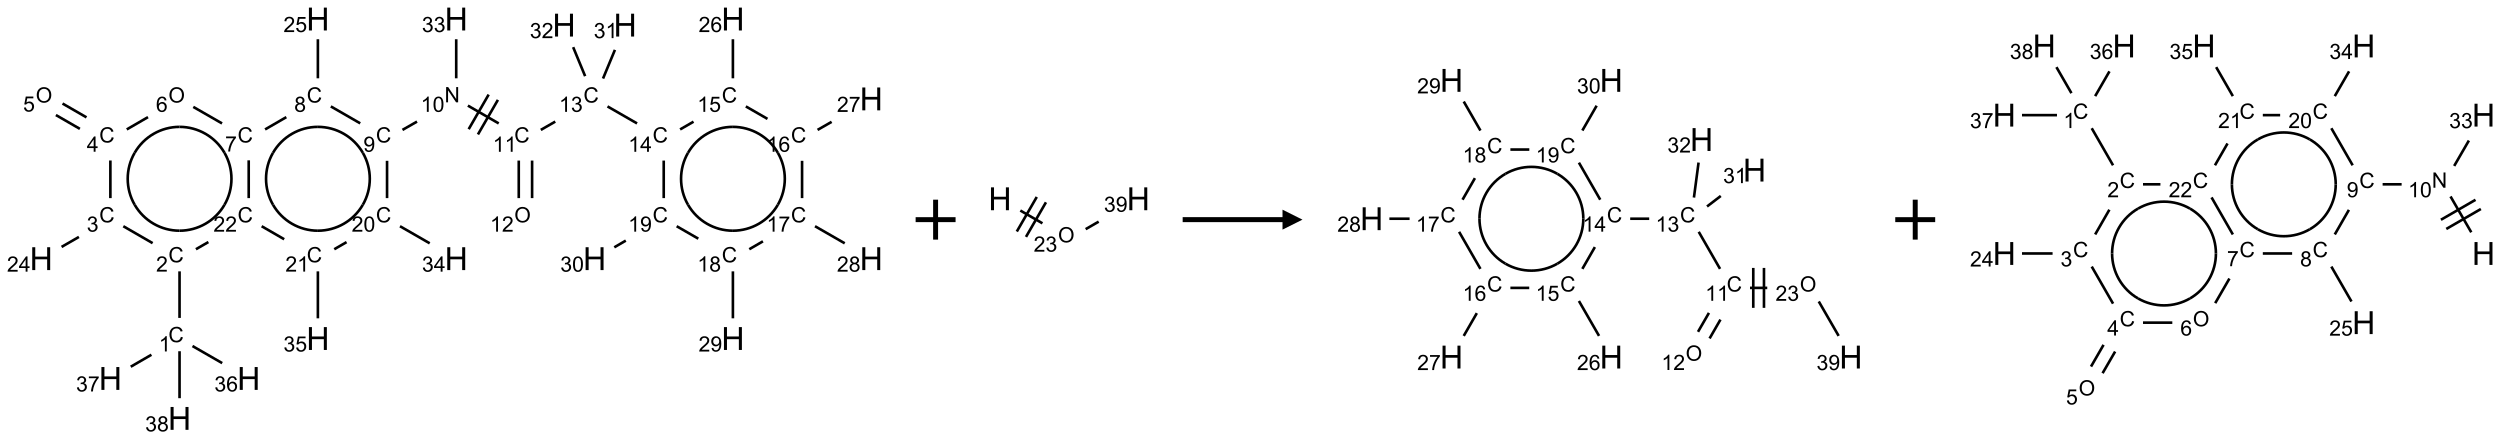 <?xml version="1.0" encoding="UTF-8"?>
<svg xmlns="http://www.w3.org/2000/svg" xmlns:xlink="http://www.w3.org/1999/xlink" width="1252" height="220" viewBox="0 0 1252 220">
<defs>
<g>
<g id="glyph-0-0">
<path d="M 1.332 0 L 1.332 -6.668 L 6.668 -6.668 L 6.668 0 Z M 1.5 -0.168 L 6.5 -0.168 L 6.5 -6.5 L 1.5 -6.5 Z M 1.5 -0.168 "/>
</g>
<g id="glyph-0-1">
<path d="M 6.27 -2.676 L 7.281 -2.422 C 7.07 -1.594 6.688 -0.961 6.137 -0.523 C 5.586 -0.086 4.914 0.129 4.121 0.129 C 3.297 0.129 2.629 -0.039 2.113 -0.371 C 1.598 -0.707 1.203 -1.191 0.934 -1.828 C 0.664 -2.465 0.531 -3.145 0.531 -3.875 C 0.531 -4.672 0.684 -5.363 0.988 -5.957 C 1.293 -6.547 1.723 -6.996 2.285 -7.305 C 2.844 -7.613 3.461 -7.766 4.137 -7.766 C 4.898 -7.766 5.543 -7.57 6.062 -7.184 C 6.582 -6.793 6.945 -6.246 7.152 -5.543 L 6.156 -5.309 C 5.98 -5.863 5.723 -6.266 5.387 -6.52 C 5.051 -6.773 4.625 -6.902 4.113 -6.902 C 3.527 -6.902 3.039 -6.762 2.645 -6.48 C 2.25 -6.199 1.973 -5.82 1.812 -5.348 C 1.652 -4.871 1.574 -4.383 1.574 -3.879 C 1.574 -3.23 1.668 -2.664 1.855 -2.18 C 2.047 -1.695 2.34 -1.332 2.738 -1.094 C 3.137 -0.855 3.57 -0.734 4.035 -0.734 C 4.602 -0.734 5.082 -0.898 5.473 -1.223 C 5.867 -1.551 6.133 -2.035 6.27 -2.676 Z M 6.27 -2.676 "/>
</g>
<g id="glyph-0-2">
<path d="M 3.973 0 L 3.035 0 L 3.035 -5.973 C 2.809 -5.758 2.516 -5.543 2.148 -5.328 C 1.781 -5.113 1.453 -4.953 1.16 -4.844 L 1.16 -5.75 C 1.684 -5.996 2.145 -6.297 2.535 -6.645 C 2.93 -6.996 3.207 -7.336 3.371 -7.668 L 3.973 -7.668 Z M 3.973 0 "/>
</g>
<g id="glyph-0-3">
<path d="M 5.371 -0.902 L 5.371 0 L 0.324 0 C 0.316 -0.227 0.352 -0.441 0.434 -0.652 C 0.562 -0.996 0.766 -1.332 1.051 -1.668 C 1.332 -2 1.742 -2.387 2.277 -2.824 C 3.105 -3.504 3.668 -4.043 3.957 -4.441 C 4.25 -4.84 4.395 -5.215 4.395 -5.566 C 4.395 -5.938 4.262 -6.254 3.996 -6.508 C 3.73 -6.762 3.387 -6.891 2.957 -6.891 C 2.508 -6.891 2.145 -6.754 1.875 -6.484 C 1.605 -6.215 1.469 -5.84 1.465 -5.359 L 0.5 -5.457 C 0.566 -6.176 0.812 -6.727 1.246 -7.102 C 1.676 -7.477 2.254 -7.668 2.98 -7.668 C 3.711 -7.668 4.293 -7.465 4.719 -7.059 C 5.145 -6.652 5.359 -6.148 5.359 -5.547 C 5.359 -5.242 5.297 -4.941 5.172 -4.645 C 5.047 -4.352 4.84 -4.039 4.551 -3.715 C 4.262 -3.387 3.777 -2.938 3.105 -2.371 C 2.543 -1.898 2.18 -1.578 2.02 -1.41 C 1.859 -1.242 1.73 -1.07 1.625 -0.902 Z M 5.371 -0.902 "/>
</g>
<g id="glyph-0-4">
<path d="M 0.449 -2.016 L 1.387 -2.141 C 1.492 -1.609 1.676 -1.227 1.934 -0.992 C 2.191 -0.758 2.508 -0.641 2.879 -0.641 C 3.32 -0.641 3.695 -0.793 3.996 -1.098 C 4.301 -1.402 4.453 -1.781 4.453 -2.234 C 4.453 -2.664 4.312 -3.02 4.031 -3.301 C 3.75 -3.578 3.391 -3.719 2.957 -3.719 C 2.781 -3.719 2.562 -3.684 2.297 -3.613 L 2.402 -4.438 C 2.465 -4.43 2.516 -4.426 2.551 -4.426 C 2.949 -4.426 3.312 -4.531 3.629 -4.738 C 3.949 -4.949 4.109 -5.27 4.109 -5.703 C 4.109 -6.047 3.992 -6.332 3.762 -6.559 C 3.527 -6.785 3.227 -6.895 2.859 -6.895 C 2.496 -6.895 2.191 -6.781 1.949 -6.551 C 1.707 -6.324 1.547 -5.98 1.48 -5.52 L 0.543 -5.688 C 0.656 -6.316 0.918 -6.805 1.324 -7.148 C 1.73 -7.492 2.234 -7.668 2.84 -7.668 C 3.254 -7.668 3.641 -7.578 3.988 -7.398 C 4.34 -7.219 4.609 -6.977 4.793 -6.668 C 4.98 -6.359 5.074 -6.031 5.074 -5.684 C 5.074 -5.352 4.984 -5.051 4.809 -4.781 C 4.629 -4.512 4.367 -4.297 4.02 -4.137 C 4.473 -4.031 4.824 -3.816 5.074 -3.488 C 5.324 -3.16 5.449 -2.75 5.449 -2.254 C 5.449 -1.59 5.203 -1.023 4.719 -0.559 C 4.234 -0.098 3.617 0.137 2.875 0.137 C 2.203 0.137 1.648 -0.062 1.207 -0.465 C 0.762 -0.863 0.512 -1.379 0.449 -2.016 Z M 0.449 -2.016 "/>
</g>
<g id="glyph-0-5">
<path d="M 3.449 0 L 3.449 -1.828 L 0.137 -1.828 L 0.137 -2.688 L 3.621 -7.637 L 4.387 -7.637 L 4.387 -2.688 L 5.418 -2.688 L 5.418 -1.828 L 4.387 -1.828 L 4.387 0 Z M 3.449 -2.688 L 3.449 -6.129 L 1.059 -2.688 Z M 3.449 -2.688 "/>
</g>
<g id="glyph-0-6">
<path d="M 0.516 -3.719 C 0.516 -4.984 0.855 -5.977 1.535 -6.695 C 2.215 -7.414 3.094 -7.77 4.172 -7.77 C 4.875 -7.77 5.512 -7.602 6.078 -7.266 C 6.645 -6.93 7.074 -6.461 7.371 -5.855 C 7.668 -5.254 7.816 -4.57 7.816 -3.809 C 7.816 -3.035 7.66 -2.34 7.348 -1.73 C 7.035 -1.117 6.594 -0.656 6.02 -0.34 C 5.449 -0.027 4.828 0.129 4.168 0.129 C 3.449 0.129 2.805 -0.043 2.238 -0.391 C 1.672 -0.738 1.246 -1.211 0.953 -1.812 C 0.66 -2.414 0.516 -3.047 0.516 -3.719 Z M 1.559 -3.703 C 1.559 -2.781 1.805 -2.059 2.301 -1.527 C 2.793 -1 3.414 -0.734 4.16 -0.734 C 4.922 -0.734 5.547 -1 6.039 -1.535 C 6.531 -2.07 6.777 -2.828 6.777 -3.812 C 6.777 -4.434 6.672 -4.977 6.461 -5.441 C 6.25 -5.902 5.945 -6.262 5.539 -6.52 C 5.133 -6.773 4.68 -6.902 4.176 -6.902 C 3.461 -6.902 2.848 -6.656 2.332 -6.164 C 1.816 -5.672 1.559 -4.852 1.559 -3.703 Z M 1.559 -3.703 "/>
</g>
<g id="glyph-0-7">
<path d="M 0.441 -2 L 1.426 -2.082 C 1.5 -1.605 1.668 -1.242 1.934 -1.004 C 2.199 -0.762 2.52 -0.641 2.895 -0.641 C 3.348 -0.641 3.73 -0.812 4.043 -1.152 C 4.355 -1.492 4.512 -1.941 4.512 -2.504 C 4.512 -3.039 4.359 -3.461 4.059 -3.77 C 3.758 -4.078 3.367 -4.234 2.879 -4.234 C 2.578 -4.234 2.305 -4.164 2.062 -4.027 C 1.82 -3.891 1.629 -3.715 1.488 -3.496 L 0.609 -3.609 L 1.348 -7.531 L 5.145 -7.531 L 5.145 -6.637 L 2.098 -6.637 L 1.688 -4.582 C 2.145 -4.902 2.625 -5.062 3.129 -5.062 C 3.797 -5.062 4.359 -4.832 4.816 -4.371 C 5.277 -3.91 5.504 -3.312 5.504 -2.59 C 5.504 -1.898 5.305 -1.301 4.902 -0.797 C 4.41 -0.18 3.742 0.129 2.895 0.129 C 2.199 0.129 1.633 -0.062 1.195 -0.453 C 0.758 -0.844 0.504 -1.359 0.441 -2 Z M 0.441 -2 "/>
</g>
<g id="glyph-0-8">
<path d="M 5.309 -5.766 L 4.375 -5.691 C 4.293 -6.059 4.172 -6.328 4.02 -6.496 C 3.766 -6.762 3.453 -6.895 3.082 -6.895 C 2.785 -6.895 2.523 -6.812 2.297 -6.645 C 2 -6.43 1.77 -6.117 1.598 -5.703 C 1.43 -5.289 1.34 -4.703 1.332 -3.938 C 1.559 -4.281 1.836 -4.535 2.16 -4.703 C 2.488 -4.871 2.828 -4.953 3.188 -4.953 C 3.812 -4.953 4.344 -4.723 4.785 -4.262 C 5.223 -3.801 5.441 -3.207 5.441 -2.48 C 5.441 -2 5.34 -1.555 5.133 -1.145 C 4.926 -0.73 4.641 -0.418 4.281 -0.199 C 3.922 0.02 3.512 0.129 3.051 0.129 C 2.27 0.129 1.633 -0.156 1.141 -0.73 C 0.648 -1.305 0.402 -2.254 0.402 -3.574 C 0.402 -5.051 0.672 -6.121 1.219 -6.793 C 1.695 -7.375 2.336 -7.668 3.141 -7.668 C 3.742 -7.668 4.234 -7.5 4.617 -7.16 C 5 -6.824 5.23 -6.359 5.309 -5.766 Z M 1.48 -2.473 C 1.48 -2.152 1.547 -1.844 1.684 -1.547 C 1.82 -1.25 2.016 -1.027 2.262 -0.871 C 2.508 -0.719 2.766 -0.641 3.035 -0.641 C 3.434 -0.641 3.773 -0.801 4.059 -1.121 C 4.344 -1.441 4.484 -1.875 4.484 -2.422 C 4.484 -2.949 4.344 -3.367 4.062 -3.668 C 3.781 -3.973 3.426 -4.125 3 -4.125 C 2.578 -4.125 2.219 -3.973 1.922 -3.668 C 1.625 -3.363 1.48 -2.969 1.48 -2.473 Z M 1.48 -2.473 "/>
</g>
<g id="glyph-0-9">
<path d="M 0.504 -6.637 L 0.504 -7.535 L 5.449 -7.535 L 5.449 -6.809 C 4.961 -6.289 4.48 -5.602 4.004 -4.746 C 3.527 -3.887 3.156 -3.004 2.895 -2.098 C 2.707 -1.461 2.59 -0.762 2.535 0 L 1.574 0 C 1.582 -0.602 1.703 -1.328 1.926 -2.176 C 2.152 -3.027 2.477 -3.848 2.898 -4.637 C 3.32 -5.426 3.77 -6.094 4.246 -6.637 Z M 0.504 -6.637 "/>
</g>
<g id="glyph-0-10">
<path d="M 1.887 -4.141 C 1.496 -4.281 1.207 -4.484 1.02 -4.75 C 0.832 -5.016 0.738 -5.328 0.738 -5.699 C 0.738 -6.254 0.938 -6.719 1.34 -7.098 C 1.738 -7.477 2.27 -7.668 2.934 -7.668 C 3.598 -7.668 4.137 -7.473 4.543 -7.086 C 4.949 -6.699 5.152 -6.227 5.152 -5.672 C 5.152 -5.316 5.059 -5.008 4.871 -4.746 C 4.688 -4.484 4.406 -4.281 4.027 -4.141 C 4.496 -3.988 4.852 -3.742 5.098 -3.402 C 5.34 -3.062 5.465 -2.656 5.465 -2.184 C 5.465 -1.531 5.234 -0.98 4.77 -0.535 C 4.309 -0.09 3.703 0.129 2.949 0.129 C 2.195 0.129 1.586 -0.094 1.125 -0.539 C 0.664 -0.984 0.434 -1.543 0.434 -2.207 C 0.434 -2.703 0.559 -3.121 0.809 -3.457 C 1.062 -3.793 1.422 -4.02 1.887 -4.141 Z M 1.699 -5.73 C 1.699 -5.367 1.812 -5.074 2.047 -4.844 C 2.281 -4.613 2.582 -4.5 2.953 -4.5 C 3.312 -4.5 3.609 -4.613 3.84 -4.84 C 4.07 -5.066 4.188 -5.348 4.188 -5.676 C 4.188 -6.02 4.07 -6.309 3.832 -6.543 C 3.594 -6.777 3.297 -6.895 2.941 -6.895 C 2.586 -6.895 2.289 -6.781 2.051 -6.551 C 1.816 -6.324 1.699 -6.047 1.699 -5.73 Z M 1.395 -2.203 C 1.395 -1.938 1.461 -1.676 1.586 -1.426 C 1.711 -1.176 1.902 -0.984 2.152 -0.848 C 2.402 -0.711 2.672 -0.641 2.957 -0.641 C 3.406 -0.641 3.777 -0.785 4.066 -1.074 C 4.359 -1.363 4.504 -1.727 4.504 -2.172 C 4.504 -2.625 4.355 -2.996 4.055 -3.293 C 3.754 -3.586 3.379 -3.734 2.926 -3.734 C 2.484 -3.734 2.121 -3.59 1.832 -3.297 C 1.543 -3.004 1.395 -2.641 1.395 -2.203 Z M 1.395 -2.203 "/>
</g>
<g id="glyph-0-11">
<path d="M 0.582 -1.766 L 1.484 -1.848 C 1.562 -1.426 1.707 -1.117 1.922 -0.926 C 2.137 -0.734 2.414 -0.641 2.75 -0.641 C 3.039 -0.641 3.289 -0.707 3.508 -0.84 C 3.727 -0.973 3.902 -1.148 4.043 -1.367 C 4.18 -1.586 4.297 -1.887 4.391 -2.262 C 4.484 -2.637 4.531 -3.016 4.531 -3.406 C 4.531 -3.449 4.531 -3.512 4.527 -3.594 C 4.34 -3.297 4.082 -3.055 3.758 -2.867 C 3.434 -2.68 3.082 -2.59 2.703 -2.59 C 2.07 -2.59 1.535 -2.816 1.098 -3.277 C 0.66 -3.734 0.441 -4.34 0.441 -5.09 C 0.441 -5.863 0.672 -6.484 1.129 -6.957 C 1.586 -7.43 2.156 -7.668 2.844 -7.668 C 3.34 -7.668 3.793 -7.531 4.207 -7.266 C 4.617 -7 4.93 -6.617 5.145 -6.121 C 5.355 -5.629 5.465 -4.91 5.465 -3.973 C 5.465 -2.996 5.359 -2.223 5.145 -1.645 C 4.934 -1.066 4.617 -0.625 4.199 -0.324 C 3.781 -0.02 3.293 0.129 2.73 0.129 C 2.133 0.129 1.645 -0.035 1.266 -0.367 C 0.887 -0.699 0.66 -1.164 0.582 -1.766 Z M 4.422 -5.137 C 4.422 -5.676 4.277 -6.102 3.992 -6.418 C 3.707 -6.734 3.359 -6.891 2.957 -6.891 C 2.543 -6.891 2.18 -6.719 1.871 -6.379 C 1.562 -6.039 1.406 -5.598 1.406 -5.059 C 1.406 -4.57 1.555 -4.176 1.848 -3.871 C 2.141 -3.566 2.5 -3.418 2.934 -3.418 C 3.367 -3.418 3.723 -3.57 4.004 -3.871 C 4.281 -4.176 4.422 -4.598 4.422 -5.137 Z M 4.422 -5.137 "/>
</g>
<g id="glyph-0-12">
<path d="M 0.812 0 L 0.812 -7.637 L 1.848 -7.637 L 5.859 -1.641 L 5.859 -7.637 L 6.828 -7.637 L 6.828 0 L 5.793 0 L 1.781 -6 L 1.781 0 Z M 0.812 0 "/>
</g>
<g id="glyph-0-13">
<path d="M 0.441 -3.766 C 0.441 -4.668 0.535 -5.395 0.723 -5.945 C 0.906 -6.496 1.184 -6.922 1.551 -7.219 C 1.918 -7.516 2.375 -7.668 2.934 -7.668 C 3.344 -7.668 3.703 -7.586 4.012 -7.418 C 4.32 -7.254 4.574 -7.016 4.777 -6.707 C 4.977 -6.395 5.137 -6.016 5.25 -5.57 C 5.363 -5.125 5.422 -4.523 5.422 -3.766 C 5.422 -2.871 5.328 -2.148 5.145 -1.598 C 4.961 -1.047 4.688 -0.621 4.32 -0.32 C 3.953 -0.02 3.492 0.129 2.934 0.129 C 2.195 0.129 1.617 -0.133 1.199 -0.66 C 0.695 -1.297 0.441 -2.332 0.441 -3.766 Z M 1.406 -3.766 C 1.406 -2.512 1.555 -1.68 1.848 -1.262 C 2.141 -0.848 2.5 -0.641 2.934 -0.641 C 3.363 -0.641 3.727 -0.848 4.02 -1.266 C 4.312 -1.684 4.457 -2.516 4.457 -3.766 C 4.457 -5.023 4.312 -5.859 4.02 -6.27 C 3.727 -6.684 3.359 -6.891 2.922 -6.891 C 2.492 -6.891 2.148 -6.707 1.891 -6.344 C 1.566 -5.879 1.406 -5.02 1.406 -3.766 Z M 1.406 -3.766 "/>
</g>
<g id="glyph-1-0">
<path d="M 2 0 L 2 -10 L 10 -10 L 10 0 Z M 2.25 -0.25 L 9.75 -0.25 L 9.75 -9.75 L 2.25 -9.75 Z M 2.25 -0.25 "/>
</g>
<g id="glyph-1-1">
<path d="M 1.281 0 L 1.281 -11.453 L 2.797 -11.453 L 2.797 -6.75 L 8.75 -6.75 L 8.75 -11.453 L 10.266 -11.453 L 10.266 0 L 8.75 0 L 8.75 -5.398 L 2.797 -5.398 L 2.797 0 Z M 1.281 0 "/>
</g>
</g>
</defs>
<path fill="none" stroke-width="0.033" stroke-linecap="butt" stroke-linejoin="miter" stroke="rgb(0%, 0%, 0%)" stroke-opacity="1" stroke-miterlimit="10" d="M 1.732 3.742 L 1.732 3.159 " transform="matrix(40, 0, 0, 40, 20.635, 9.535)"/>
<path fill="none" stroke-width="0.033" stroke-linecap="butt" stroke-linejoin="miter" stroke="rgb(0%, 0%, 0%)" stroke-opacity="1" stroke-miterlimit="10" d="M 1.395 2.806 L 1.028 2.594 " transform="matrix(40, 0, 0, 40, 20.635, 9.535)"/>
<path fill="none" stroke-width="0.033" stroke-linecap="butt" stroke-linejoin="miter" stroke="rgb(0%, 0%, 0%)" stroke-opacity="1" stroke-miterlimit="10" d="M 0.472 2.728 L 0.255 2.853 " transform="matrix(40, 0, 0, 40, 20.635, 9.535)"/>
<path fill="none" stroke-width="0.033" stroke-linecap="butt" stroke-linejoin="miter" stroke="rgb(0%, 0%, 0%)" stroke-opacity="1" stroke-miterlimit="10" d="M 0.866 2.242 L 0.866 1.771 " transform="matrix(40, 0, 0, 40, 20.635, 9.535)"/>
<path fill="none" stroke-width="0.033" stroke-linecap="butt" stroke-linejoin="miter" stroke="rgb(0%, 0%, 0%)" stroke-opacity="1" stroke-miterlimit="10" d="M 0.567 1.231 L 0.267 1.058 " transform="matrix(40, 0, 0, 40, 20.635, 9.535)"/>
<path fill="none" stroke-width="0.033" stroke-linecap="butt" stroke-linejoin="miter" stroke="rgb(0%, 0%, 0%)" stroke-opacity="1" stroke-miterlimit="10" d="M 0.484 1.375 L 0.184 1.202 " transform="matrix(40, 0, 0, 40, 20.635, 9.535)"/>
<path fill="none" stroke-width="0.033" stroke-linecap="butt" stroke-linejoin="miter" stroke="rgb(0%, 0%, 0%)" stroke-opacity="1" stroke-miterlimit="10" d="M 1.071 1.382 L 1.337 1.228 " transform="matrix(40, 0, 0, 40, 20.635, 9.535)"/>
<path fill="none" stroke-width="0.033" stroke-linecap="butt" stroke-linejoin="miter" stroke="rgb(0%, 0%, 0%)" stroke-opacity="1" stroke-miterlimit="10" d="M 1.904 1.1 L 2.264 1.307 " transform="matrix(40, 0, 0, 40, 20.635, 9.535)"/>
<path fill="none" stroke-width="0.033" stroke-linecap="butt" stroke-linejoin="miter" stroke="rgb(0%, 0%, 0%)" stroke-opacity="1" stroke-miterlimit="10" d="M 2.803 1.382 L 3.069 1.228 " transform="matrix(40, 0, 0, 40, 20.635, 9.535)"/>
<path fill="none" stroke-width="0.033" stroke-linecap="butt" stroke-linejoin="miter" stroke="rgb(0%, 0%, 0%)" stroke-opacity="1" stroke-miterlimit="10" d="M 3.464 0.742 L 3.464 0.253 " transform="matrix(40, 0, 0, 40, 20.635, 9.535)"/>
<path fill="none" stroke-width="0.033" stroke-linecap="butt" stroke-linejoin="miter" stroke="rgb(0%, 0%, 0%)" stroke-opacity="1" stroke-miterlimit="10" d="M 3.626 1.094 L 3.994 1.306 " transform="matrix(40, 0, 0, 40, 20.635, 9.535)"/>
<path fill="none" stroke-width="0.033" stroke-linecap="butt" stroke-linejoin="miter" stroke="rgb(0%, 0%, 0%)" stroke-opacity="1" stroke-miterlimit="10" d="M 4.523 1.388 L 4.705 1.284 " transform="matrix(40, 0, 0, 40, 20.635, 9.535)"/>
<path fill="none" stroke-width="0.033" stroke-linecap="butt" stroke-linejoin="miter" stroke="rgb(0%, 0%, 0%)" stroke-opacity="1" stroke-miterlimit="10" d="M 5.342 1.084 L 5.728 1.307 " transform="matrix(40, 0, 0, 40, 20.635, 9.535)"/>
<path fill="none" stroke-width="0.033" stroke-linecap="butt" stroke-linejoin="miter" stroke="rgb(0%, 0%, 0%)" stroke-opacity="1" stroke-miterlimit="10" d="M 5.468 1.445 L 5.718 1.012 " transform="matrix(40, 0, 0, 40, 20.635, 9.535)"/>
<path fill="none" stroke-width="0.033" stroke-linecap="butt" stroke-linejoin="miter" stroke="rgb(0%, 0%, 0%)" stroke-opacity="1" stroke-miterlimit="10" d="M 5.352 1.379 L 5.602 0.946 " transform="matrix(40, 0, 0, 40, 20.635, 9.535)"/>
<path fill="none" stroke-width="0.033" stroke-linecap="butt" stroke-linejoin="miter" stroke="rgb(0%, 0%, 0%)" stroke-opacity="1" stroke-miterlimit="10" d="M 5.979 1.772 L 5.979 2.242 " transform="matrix(40, 0, 0, 40, 20.635, 9.535)"/>
<path fill="none" stroke-width="0.033" stroke-linecap="butt" stroke-linejoin="miter" stroke="rgb(0%, 0%, 0%)" stroke-opacity="1" stroke-miterlimit="10" d="M 6.146 1.772 L 6.146 2.242 " transform="matrix(40, 0, 0, 40, 20.635, 9.535)"/>
<path fill="none" stroke-width="0.033" stroke-linecap="butt" stroke-linejoin="miter" stroke="rgb(0%, 0%, 0%)" stroke-opacity="1" stroke-miterlimit="10" d="M 6.255 1.388 L 6.436 1.284 " transform="matrix(40, 0, 0, 40, 20.635, 9.535)"/>
<path fill="none" stroke-width="0.033" stroke-linecap="butt" stroke-linejoin="miter" stroke="rgb(0%, 0%, 0%)" stroke-opacity="1" stroke-miterlimit="10" d="M 7.09 1.094 L 7.46 1.307 " transform="matrix(40, 0, 0, 40, 20.635, 9.535)"/>
<path fill="none" stroke-width="0.033" stroke-linecap="butt" stroke-linejoin="miter" stroke="rgb(0%, 0%, 0%)" stroke-opacity="1" stroke-miterlimit="10" d="M 7.999 1.382 L 8.167 1.285 " transform="matrix(40, 0, 0, 40, 20.635, 9.535)"/>
<path fill="none" stroke-width="0.033" stroke-linecap="butt" stroke-linejoin="miter" stroke="rgb(0%, 0%, 0%)" stroke-opacity="1" stroke-miterlimit="10" d="M 8.66 0.742 L 8.66 0.253 " transform="matrix(40, 0, 0, 40, 20.635, 9.535)"/>
<path fill="none" stroke-width="0.033" stroke-linecap="butt" stroke-linejoin="miter" stroke="rgb(0%, 0%, 0%)" stroke-opacity="1" stroke-miterlimit="10" d="M 8.822 1.094 L 9.093 1.25 " transform="matrix(40, 0, 0, 40, 20.635, 9.535)"/>
<path fill="none" stroke-width="0.033" stroke-linecap="butt" stroke-linejoin="miter" stroke="rgb(0%, 0%, 0%)" stroke-opacity="1" stroke-miterlimit="10" d="M 9.72 1.388 L 9.896 1.287 " transform="matrix(40, 0, 0, 40, 20.635, 9.535)"/>
<path fill="none" stroke-width="0.033" stroke-linecap="butt" stroke-linejoin="miter" stroke="rgb(0%, 0%, 0%)" stroke-opacity="1" stroke-miterlimit="10" d="M 9.526 1.775 L 9.526 2.242 " transform="matrix(40, 0, 0, 40, 20.635, 9.535)"/>
<path fill="none" stroke-width="0.033" stroke-linecap="butt" stroke-linejoin="miter" stroke="rgb(0%, 0%, 0%)" stroke-opacity="1" stroke-miterlimit="10" d="M 9.688 2.594 L 10.06 2.808 " transform="matrix(40, 0, 0, 40, 20.635, 9.535)"/>
<path fill="none" stroke-width="0.033" stroke-linecap="butt" stroke-linejoin="miter" stroke="rgb(0%, 0%, 0%)" stroke-opacity="1" stroke-miterlimit="10" d="M 9.036 2.783 L 8.865 2.882 " transform="matrix(40, 0, 0, 40, 20.635, 9.535)"/>
<path fill="none" stroke-width="0.033" stroke-linecap="butt" stroke-linejoin="miter" stroke="rgb(0%, 0%, 0%)" stroke-opacity="1" stroke-miterlimit="10" d="M 8.66 3.159 L 8.66 3.747 " transform="matrix(40, 0, 0, 40, 20.635, 9.535)"/>
<path fill="none" stroke-width="0.033" stroke-linecap="butt" stroke-linejoin="miter" stroke="rgb(0%, 0%, 0%)" stroke-opacity="1" stroke-miterlimit="10" d="M 8.227 2.75 L 7.956 2.594 " transform="matrix(40, 0, 0, 40, 20.635, 9.535)"/>
<path fill="none" stroke-width="0.033" stroke-linecap="butt" stroke-linejoin="miter" stroke="rgb(0%, 0%, 0%)" stroke-opacity="1" stroke-miterlimit="10" d="M 7.794 2.242 L 7.794 1.772 " transform="matrix(40, 0, 0, 40, 20.635, 9.535)"/>
<path fill="none" stroke-width="0.033" stroke-linecap="butt" stroke-linejoin="miter" stroke="rgb(0%, 0%, 0%)" stroke-opacity="1" stroke-miterlimit="10" d="M 7.319 2.774 L 7.175 2.858 " transform="matrix(40, 0, 0, 40, 20.635, 9.535)"/>
<path fill="none" stroke-width="0.033" stroke-linecap="butt" stroke-linejoin="miter" stroke="rgb(0%, 0%, 0%)" stroke-opacity="1" stroke-miterlimit="10" d="M 7.034 0.745 L 7.183 0.386 " transform="matrix(40, 0, 0, 40, 20.635, 9.535)"/>
<path fill="none" stroke-width="0.033" stroke-linecap="butt" stroke-linejoin="miter" stroke="rgb(0%, 0%, 0%)" stroke-opacity="1" stroke-miterlimit="10" d="M 6.81 0.715 L 6.66 0.352 " transform="matrix(40, 0, 0, 40, 20.635, 9.535)"/>
<path fill="none" stroke-width="0.033" stroke-linecap="butt" stroke-linejoin="miter" stroke="rgb(0%, 0%, 0%)" stroke-opacity="1" stroke-miterlimit="10" d="M 5.196 0.742 L 5.196 0.253 " transform="matrix(40, 0, 0, 40, 20.635, 9.535)"/>
<path fill="none" stroke-width="0.033" stroke-linecap="butt" stroke-linejoin="miter" stroke="rgb(0%, 0%, 0%)" stroke-opacity="1" stroke-miterlimit="10" d="M 4.33 1.775 L 4.33 2.242 " transform="matrix(40, 0, 0, 40, 20.635, 9.535)"/>
<path fill="none" stroke-width="0.033" stroke-linecap="butt" stroke-linejoin="miter" stroke="rgb(0%, 0%, 0%)" stroke-opacity="1" stroke-miterlimit="10" d="M 4.492 2.594 L 4.864 2.808 " transform="matrix(40, 0, 0, 40, 20.635, 9.535)"/>
<path fill="none" stroke-width="0.033" stroke-linecap="butt" stroke-linejoin="miter" stroke="rgb(0%, 0%, 0%)" stroke-opacity="1" stroke-miterlimit="10" d="M 3.823 2.793 L 3.669 2.882 " transform="matrix(40, 0, 0, 40, 20.635, 9.535)"/>
<path fill="none" stroke-width="0.033" stroke-linecap="butt" stroke-linejoin="miter" stroke="rgb(0%, 0%, 0%)" stroke-opacity="1" stroke-miterlimit="10" d="M 3.464 3.159 L 3.464 3.747 " transform="matrix(40, 0, 0, 40, 20.635, 9.535)"/>
<path fill="none" stroke-width="0.033" stroke-linecap="butt" stroke-linejoin="miter" stroke="rgb(0%, 0%, 0%)" stroke-opacity="1" stroke-miterlimit="10" d="M 3.042 2.757 L 2.76 2.594 " transform="matrix(40, 0, 0, 40, 20.635, 9.535)"/>
<path fill="none" stroke-width="0.033" stroke-linecap="butt" stroke-linejoin="miter" stroke="rgb(0%, 0%, 0%)" stroke-opacity="1" stroke-miterlimit="10" d="M 2.093 2.792 L 1.937 2.882 " transform="matrix(40, 0, 0, 40, 20.635, 9.535)"/>
<path fill="none" stroke-width="0.033" stroke-linecap="butt" stroke-linejoin="miter" stroke="rgb(0%, 0%, 0%)" stroke-opacity="1" stroke-miterlimit="10" d="M 2.598 2.242 L 2.598 1.769 " transform="matrix(40, 0, 0, 40, 20.635, 9.535)"/>
<path fill="none" stroke-width="0.033" stroke-linecap="butt" stroke-linejoin="miter" stroke="rgb(0%, 0%, 0%)" stroke-opacity="1" stroke-miterlimit="10" d="M 1.894 4.094 L 2.266 4.308 " transform="matrix(40, 0, 0, 40, 20.635, 9.535)"/>
<path fill="none" stroke-width="0.033" stroke-linecap="butt" stroke-linejoin="miter" stroke="rgb(0%, 0%, 0%)" stroke-opacity="1" stroke-miterlimit="10" d="M 1.38 4.203 L 1.121 4.353 " transform="matrix(40, 0, 0, 40, 20.635, 9.535)"/>
<path fill="none" stroke-width="0.033" stroke-linecap="butt" stroke-linejoin="miter" stroke="rgb(0%, 0%, 0%)" stroke-opacity="1" stroke-miterlimit="10" d="M 1.732 4.159 L 1.732 4.747 " transform="matrix(40, 0, 0, 40, 20.635, 9.535)"/>
<path fill="none" stroke-width="0.033" stroke-linecap="butt" stroke-linejoin="miter" stroke="rgb(0%, 0%, 0%)" stroke-opacity="1" stroke-miterlimit="10" d="M 1.732 2.65 C 1.5 2.65 1.286 2.526 1.17 2.325 " transform="matrix(40, 0, 0, 40, 20.635, 9.535)"/>
<path fill="none" stroke-width="0.033" stroke-linecap="butt" stroke-linejoin="miter" stroke="rgb(0%, 0%, 0%)" stroke-opacity="1" stroke-miterlimit="10" d="M 2.295 2.325 C 2.179 2.526 1.964 2.65 1.732 2.65 " transform="matrix(40, 0, 0, 40, 20.635, 9.535)"/>
<path fill="none" stroke-width="0.033" stroke-linecap="butt" stroke-linejoin="miter" stroke="rgb(0%, 0%, 0%)" stroke-opacity="1" stroke-miterlimit="10" d="M 2.295 1.675 C 2.411 1.876 2.411 2.124 2.295 2.325 " transform="matrix(40, 0, 0, 40, 20.635, 9.535)"/>
<path fill="none" stroke-width="0.033" stroke-linecap="butt" stroke-linejoin="miter" stroke="rgb(0%, 0%, 0%)" stroke-opacity="1" stroke-miterlimit="10" d="M 1.732 1.35 C 1.964 1.35 2.179 1.474 2.295 1.675 " transform="matrix(40, 0, 0, 40, 20.635, 9.535)"/>
<path fill="none" stroke-width="0.033" stroke-linecap="butt" stroke-linejoin="miter" stroke="rgb(0%, 0%, 0%)" stroke-opacity="1" stroke-miterlimit="10" d="M 1.17 1.675 C 1.286 1.474 1.5 1.35 1.732 1.35 " transform="matrix(40, 0, 0, 40, 20.635, 9.535)"/>
<path fill="none" stroke-width="0.033" stroke-linecap="butt" stroke-linejoin="miter" stroke="rgb(0%, 0%, 0%)" stroke-opacity="1" stroke-miterlimit="10" d="M 1.17 2.325 C 1.054 2.124 1.054 1.876 1.17 1.675 " transform="matrix(40, 0, 0, 40, 20.635, 9.535)"/>
<path fill="none" stroke-width="0.033" stroke-linecap="butt" stroke-linejoin="miter" stroke="rgb(0%, 0%, 0%)" stroke-opacity="1" stroke-miterlimit="10" d="M 2.902 1.675 C 3.018 1.474 3.232 1.35 3.464 1.35 " transform="matrix(40, 0, 0, 40, 20.635, 9.535)"/>
<path fill="none" stroke-width="0.033" stroke-linecap="butt" stroke-linejoin="miter" stroke="rgb(0%, 0%, 0%)" stroke-opacity="1" stroke-miterlimit="10" d="M 2.902 2.325 C 2.786 2.124 2.786 1.876 2.902 1.675 " transform="matrix(40, 0, 0, 40, 20.635, 9.535)"/>
<path fill="none" stroke-width="0.033" stroke-linecap="butt" stroke-linejoin="miter" stroke="rgb(0%, 0%, 0%)" stroke-opacity="1" stroke-miterlimit="10" d="M 3.464 2.65 C 3.232 2.65 3.018 2.526 2.902 2.325 " transform="matrix(40, 0, 0, 40, 20.635, 9.535)"/>
<path fill="none" stroke-width="0.033" stroke-linecap="butt" stroke-linejoin="miter" stroke="rgb(0%, 0%, 0%)" stroke-opacity="1" stroke-miterlimit="10" d="M 4.027 2.325 C 3.911 2.526 3.696 2.65 3.464 2.65 " transform="matrix(40, 0, 0, 40, 20.635, 9.535)"/>
<path fill="none" stroke-width="0.033" stroke-linecap="butt" stroke-linejoin="miter" stroke="rgb(0%, 0%, 0%)" stroke-opacity="1" stroke-miterlimit="10" d="M 4.027 1.675 C 4.143 1.876 4.143 2.124 4.027 2.325 " transform="matrix(40, 0, 0, 40, 20.635, 9.535)"/>
<path fill="none" stroke-width="0.033" stroke-linecap="butt" stroke-linejoin="miter" stroke="rgb(0%, 0%, 0%)" stroke-opacity="1" stroke-miterlimit="10" d="M 3.464 1.35 C 3.696 1.35 3.911 1.474 4.027 1.675 " transform="matrix(40, 0, 0, 40, 20.635, 9.535)"/>
<path fill="none" stroke-width="0.033" stroke-linecap="butt" stroke-linejoin="miter" stroke="rgb(0%, 0%, 0%)" stroke-opacity="1" stroke-miterlimit="10" d="M 8.098 1.675 C 8.214 1.474 8.428 1.35 8.66 1.35 " transform="matrix(40, 0, 0, 40, 20.635, 9.535)"/>
<path fill="none" stroke-width="0.033" stroke-linecap="butt" stroke-linejoin="miter" stroke="rgb(0%, 0%, 0%)" stroke-opacity="1" stroke-miterlimit="10" d="M 8.098 2.325 C 7.982 2.124 7.982 1.876 8.098 1.675 " transform="matrix(40, 0, 0, 40, 20.635, 9.535)"/>
<path fill="none" stroke-width="0.033" stroke-linecap="butt" stroke-linejoin="miter" stroke="rgb(0%, 0%, 0%)" stroke-opacity="1" stroke-miterlimit="10" d="M 8.66 2.65 C 8.428 2.65 8.214 2.526 8.098 2.325 " transform="matrix(40, 0, 0, 40, 20.635, 9.535)"/>
<path fill="none" stroke-width="0.033" stroke-linecap="butt" stroke-linejoin="miter" stroke="rgb(0%, 0%, 0%)" stroke-opacity="1" stroke-miterlimit="10" d="M 9.223 2.325 C 9.107 2.526 8.892 2.65 8.66 2.65 " transform="matrix(40, 0, 0, 40, 20.635, 9.535)"/>
<path fill="none" stroke-width="0.033" stroke-linecap="butt" stroke-linejoin="miter" stroke="rgb(0%, 0%, 0%)" stroke-opacity="1" stroke-miterlimit="10" d="M 9.223 1.675 C 9.339 1.876 9.339 2.124 9.223 2.325 " transform="matrix(40, 0, 0, 40, 20.635, 9.535)"/>
<path fill="none" stroke-width="0.033" stroke-linecap="butt" stroke-linejoin="miter" stroke="rgb(0%, 0%, 0%)" stroke-opacity="1" stroke-miterlimit="10" d="M 8.66 1.35 C 8.892 1.35 9.107 1.474 9.223 1.675 " transform="matrix(40, 0, 0, 40, 20.635, 9.535)"/>
<g fill="rgb(0%, 0%, 0%)" fill-opacity="1">
<use xlink:href="#glyph-0-1" x="84.324" y="171.379"/>
</g>
<g fill="rgb(0%, 0%, 0%)" fill-opacity="1">
<use xlink:href="#glyph-0-2" x="79.547" y="176.016"/>
</g>
<g fill="rgb(0%, 0%, 0%)" fill-opacity="1">
<use xlink:href="#glyph-0-1" x="84.324" y="131.379"/>
</g>
<g fill="rgb(0%, 0%, 0%)" fill-opacity="1">
<use xlink:href="#glyph-0-3" x="78.152" y="136.016"/>
</g>
<g fill="rgb(0%, 0%, 0%)" fill-opacity="1">
<use xlink:href="#glyph-0-1" x="49.684" y="111.379"/>
</g>
<g fill="rgb(0%, 0%, 0%)" fill-opacity="1">
<use xlink:href="#glyph-0-4" x="43.434" y="116.016"/>
</g>
<g fill="rgb(0%, 0%, 0%)" fill-opacity="1">
<use xlink:href="#glyph-1-1" x="14.863" y="135.262"/>
</g>
<g fill="rgb(0%, 0%, 0%)" fill-opacity="1">
<use xlink:href="#glyph-0-3" x="3.461" y="136.055"/>
<use xlink:href="#glyph-0-5" x="9.393" y="136.055"/>
</g>
<g fill="rgb(0%, 0%, 0%)" fill-opacity="1">
<use xlink:href="#glyph-0-1" x="49.684" y="71.379"/>
</g>
<g fill="rgb(0%, 0%, 0%)" fill-opacity="1">
<use xlink:href="#glyph-0-5" x="43.465" y="75.984"/>
</g>
<g fill="rgb(0%, 0%, 0%)" fill-opacity="1">
<use xlink:href="#glyph-0-6" x="17.879" y="51.383"/>
</g>
<g fill="rgb(0%, 0%, 0%)" fill-opacity="1">
<use xlink:href="#glyph-0-7" x="11.555" y="55.883"/>
</g>
<g fill="rgb(0%, 0%, 0%)" fill-opacity="1">
<use xlink:href="#glyph-0-6" x="84.34" y="51.383"/>
</g>
<g fill="rgb(0%, 0%, 0%)" fill-opacity="1">
<use xlink:href="#glyph-0-8" x="78.078" y="56.016"/>
</g>
<g fill="rgb(0%, 0%, 0%)" fill-opacity="1">
<use xlink:href="#glyph-0-1" x="118.965" y="71.379"/>
</g>
<g fill="rgb(0%, 0%, 0%)" fill-opacity="1">
<use xlink:href="#glyph-0-9" x="112.711" y="75.887"/>
</g>
<g fill="rgb(0%, 0%, 0%)" fill-opacity="1">
<use xlink:href="#glyph-0-1" x="153.605" y="51.379"/>
</g>
<g fill="rgb(0%, 0%, 0%)" fill-opacity="1">
<use xlink:href="#glyph-0-10" x="147.34" y="56.016"/>
</g>
<g fill="rgb(0%, 0%, 0%)" fill-opacity="1">
<use xlink:href="#glyph-1-1" x="153.426" y="15.262"/>
</g>
<g fill="rgb(0%, 0%, 0%)" fill-opacity="1">
<use xlink:href="#glyph-0-3" x="141.938" y="16.055"/>
<use xlink:href="#glyph-0-7" x="147.87" y="16.055"/>
</g>
<g fill="rgb(0%, 0%, 0%)" fill-opacity="1">
<use xlink:href="#glyph-0-1" x="188.246" y="71.379"/>
</g>
<g fill="rgb(0%, 0%, 0%)" fill-opacity="1">
<use xlink:href="#glyph-0-11" x="181.98" y="76.016"/>
</g>
<g fill="rgb(0%, 0%, 0%)" fill-opacity="1">
<use xlink:href="#glyph-0-12" x="222.605" y="51.246"/>
</g>
<g fill="rgb(0%, 0%, 0%)" fill-opacity="1">
<use xlink:href="#glyph-0-2" x="210.73" y="56.016"/>
<use xlink:href="#glyph-0-13" x="216.663" y="56.016"/>
</g>
<g fill="rgb(0%, 0%, 0%)" fill-opacity="1">
<use xlink:href="#glyph-0-1" x="257.527" y="71.379"/>
</g>
<g fill="rgb(0%, 0%, 0%)" fill-opacity="1">
<use xlink:href="#glyph-0-2" x="246.816" y="76.016"/>
<use xlink:href="#glyph-0-2" x="252.749" y="76.016"/>
</g>
<g fill="rgb(0%, 0%, 0%)" fill-opacity="1">
<use xlink:href="#glyph-0-6" x="257.543" y="111.383"/>
</g>
<g fill="rgb(0%, 0%, 0%)" fill-opacity="1">
<use xlink:href="#glyph-0-2" x="245.422" y="116.016"/>
<use xlink:href="#glyph-0-3" x="251.354" y="116.016"/>
</g>
<g fill="rgb(0%, 0%, 0%)" fill-opacity="1">
<use xlink:href="#glyph-0-1" x="292.172" y="51.379"/>
</g>
<g fill="rgb(0%, 0%, 0%)" fill-opacity="1">
<use xlink:href="#glyph-0-2" x="279.984" y="56.016"/>
<use xlink:href="#glyph-0-4" x="285.917" y="56.016"/>
</g>
<g fill="rgb(0%, 0%, 0%)" fill-opacity="1">
<use xlink:href="#glyph-0-1" x="326.812" y="71.379"/>
</g>
<g fill="rgb(0%, 0%, 0%)" fill-opacity="1">
<use xlink:href="#glyph-0-2" x="314.656" y="76.016"/>
<use xlink:href="#glyph-0-5" x="320.589" y="76.016"/>
</g>
<g fill="rgb(0%, 0%, 0%)" fill-opacity="1">
<use xlink:href="#glyph-0-1" x="361.453" y="51.379"/>
</g>
<g fill="rgb(0%, 0%, 0%)" fill-opacity="1">
<use xlink:href="#glyph-0-2" x="349.211" y="56.016"/>
<use xlink:href="#glyph-0-7" x="355.143" y="56.016"/>
</g>
<g fill="rgb(0%, 0%, 0%)" fill-opacity="1">
<use xlink:href="#glyph-1-1" x="361.273" y="15.262"/>
</g>
<g fill="rgb(0%, 0%, 0%)" fill-opacity="1">
<use xlink:href="#glyph-0-3" x="349.844" y="16.055"/>
<use xlink:href="#glyph-0-8" x="355.776" y="16.055"/>
</g>
<g fill="rgb(0%, 0%, 0%)" fill-opacity="1">
<use xlink:href="#glyph-0-1" x="396.094" y="71.379"/>
</g>
<g fill="rgb(0%, 0%, 0%)" fill-opacity="1">
<use xlink:href="#glyph-0-2" x="383.914" y="76.016"/>
<use xlink:href="#glyph-0-8" x="389.846" y="76.016"/>
</g>
<g fill="rgb(0%, 0%, 0%)" fill-opacity="1">
<use xlink:href="#glyph-1-1" x="430.555" y="55.262"/>
</g>
<g fill="rgb(0%, 0%, 0%)" fill-opacity="1">
<use xlink:href="#glyph-0-3" x="419.121" y="56.055"/>
<use xlink:href="#glyph-0-9" x="425.053" y="56.055"/>
</g>
<g fill="rgb(0%, 0%, 0%)" fill-opacity="1">
<use xlink:href="#glyph-0-1" x="396.094" y="111.379"/>
</g>
<g fill="rgb(0%, 0%, 0%)" fill-opacity="1">
<use xlink:href="#glyph-0-2" x="383.91" y="116.016"/>
<use xlink:href="#glyph-0-9" x="389.842" y="116.016"/>
</g>
<g fill="rgb(0%, 0%, 0%)" fill-opacity="1">
<use xlink:href="#glyph-1-1" x="430.555" y="135.262"/>
</g>
<g fill="rgb(0%, 0%, 0%)" fill-opacity="1">
<use xlink:href="#glyph-0-3" x="419.105" y="136.055"/>
<use xlink:href="#glyph-0-10" x="425.038" y="136.055"/>
</g>
<g fill="rgb(0%, 0%, 0%)" fill-opacity="1">
<use xlink:href="#glyph-0-1" x="361.453" y="131.379"/>
</g>
<g fill="rgb(0%, 0%, 0%)" fill-opacity="1">
<use xlink:href="#glyph-0-2" x="349.25" y="136.016"/>
<use xlink:href="#glyph-0-10" x="355.182" y="136.016"/>
</g>
<g fill="rgb(0%, 0%, 0%)" fill-opacity="1">
<use xlink:href="#glyph-1-1" x="361.273" y="175.262"/>
</g>
<g fill="rgb(0%, 0%, 0%)" fill-opacity="1">
<use xlink:href="#glyph-0-3" x="349.824" y="176.055"/>
<use xlink:href="#glyph-0-11" x="355.757" y="176.055"/>
</g>
<g fill="rgb(0%, 0%, 0%)" fill-opacity="1">
<use xlink:href="#glyph-0-1" x="326.812" y="111.379"/>
</g>
<g fill="rgb(0%, 0%, 0%)" fill-opacity="1">
<use xlink:href="#glyph-0-2" x="314.609" y="116.016"/>
<use xlink:href="#glyph-0-11" x="320.542" y="116.016"/>
</g>
<g fill="rgb(0%, 0%, 0%)" fill-opacity="1">
<use xlink:href="#glyph-1-1" x="291.992" y="135.262"/>
</g>
<g fill="rgb(0%, 0%, 0%)" fill-opacity="1">
<use xlink:href="#glyph-0-4" x="280.582" y="136.055"/>
<use xlink:href="#glyph-0-13" x="286.514" y="136.055"/>
</g>
<g fill="rgb(0%, 0%, 0%)" fill-opacity="1">
<use xlink:href="#glyph-1-1" x="307.297" y="18.309"/>
</g>
<g fill="rgb(0%, 0%, 0%)" fill-opacity="1">
<use xlink:href="#glyph-0-4" x="297.34" y="19.102"/>
<use xlink:href="#glyph-0-2" x="303.272" y="19.102"/>
</g>
<g fill="rgb(0%, 0%, 0%)" fill-opacity="1">
<use xlink:href="#glyph-1-1" x="276.684" y="18.309"/>
</g>
<g fill="rgb(0%, 0%, 0%)" fill-opacity="1">
<use xlink:href="#glyph-0-4" x="265.328" y="19.102"/>
<use xlink:href="#glyph-0-3" x="271.26" y="19.102"/>
</g>
<g fill="rgb(0%, 0%, 0%)" fill-opacity="1">
<use xlink:href="#glyph-1-1" x="222.707" y="15.262"/>
</g>
<g fill="rgb(0%, 0%, 0%)" fill-opacity="1">
<use xlink:href="#glyph-0-4" x="211.273" y="16.055"/>
<use xlink:href="#glyph-0-4" x="217.206" y="16.055"/>
</g>
<g fill="rgb(0%, 0%, 0%)" fill-opacity="1">
<use xlink:href="#glyph-0-1" x="188.246" y="111.379"/>
</g>
<g fill="rgb(0%, 0%, 0%)" fill-opacity="1">
<use xlink:href="#glyph-0-3" x="176.09" y="116.016"/>
<use xlink:href="#glyph-0-13" x="182.022" y="116.016"/>
</g>
<g fill="rgb(0%, 0%, 0%)" fill-opacity="1">
<use xlink:href="#glyph-1-1" x="222.707" y="135.262"/>
</g>
<g fill="rgb(0%, 0%, 0%)" fill-opacity="1">
<use xlink:href="#glyph-0-4" x="211.305" y="136.055"/>
<use xlink:href="#glyph-0-5" x="217.237" y="136.055"/>
</g>
<g fill="rgb(0%, 0%, 0%)" fill-opacity="1">
<use xlink:href="#glyph-0-1" x="153.605" y="131.379"/>
</g>
<g fill="rgb(0%, 0%, 0%)" fill-opacity="1">
<use xlink:href="#glyph-0-3" x="142.898" y="136.016"/>
<use xlink:href="#glyph-0-2" x="148.831" y="136.016"/>
</g>
<g fill="rgb(0%, 0%, 0%)" fill-opacity="1">
<use xlink:href="#glyph-1-1" x="153.426" y="175.262"/>
</g>
<g fill="rgb(0%, 0%, 0%)" fill-opacity="1">
<use xlink:href="#glyph-0-4" x="141.938" y="176.055"/>
<use xlink:href="#glyph-0-7" x="147.87" y="176.055"/>
</g>
<g fill="rgb(0%, 0%, 0%)" fill-opacity="1">
<use xlink:href="#glyph-0-1" x="118.965" y="111.379"/>
</g>
<g fill="rgb(0%, 0%, 0%)" fill-opacity="1">
<use xlink:href="#glyph-0-3" x="106.859" y="116.016"/>
<use xlink:href="#glyph-0-3" x="112.792" y="116.016"/>
</g>
<g fill="rgb(0%, 0%, 0%)" fill-opacity="1">
<use xlink:href="#glyph-1-1" x="118.785" y="195.262"/>
</g>
<g fill="rgb(0%, 0%, 0%)" fill-opacity="1">
<use xlink:href="#glyph-0-4" x="107.355" y="196.055"/>
<use xlink:href="#glyph-0-8" x="113.288" y="196.055"/>
</g>
<g fill="rgb(0%, 0%, 0%)" fill-opacity="1">
<use xlink:href="#glyph-1-1" x="49.504" y="195.262"/>
</g>
<g fill="rgb(0%, 0%, 0%)" fill-opacity="1">
<use xlink:href="#glyph-0-4" x="38.07" y="196.055"/>
<use xlink:href="#glyph-0-9" x="44.003" y="196.055"/>
</g>
<g fill="rgb(0%, 0%, 0%)" fill-opacity="1">
<use xlink:href="#glyph-1-1" x="84.145" y="215.262"/>
</g>
<g fill="rgb(0%, 0%, 0%)" fill-opacity="1">
<use xlink:href="#glyph-0-4" x="72.695" y="216.055"/>
<use xlink:href="#glyph-0-10" x="78.628" y="216.055"/>
</g>
<path fill="none" stroke-width="0.062" stroke-linecap="butt" stroke-linejoin="miter" stroke="rgb(0%, 0%, 0%)" stroke-opacity="1" stroke-miterlimit="10" d="M -0 0 L 0.5 0 M 0.25 -0.25 L 0.25 0.25 " transform="matrix(40, 0, 0, 40, 458.549, 110)"/>
<path fill="none" stroke-width="0.033" stroke-linecap="butt" stroke-linejoin="miter" stroke="rgb(0%, 0%, 0%)" stroke-opacity="1" stroke-miterlimit="10" d="M 0.255 0.147 L 0.532 0.307 " transform="matrix(40, 0, 0, 40, 500.775, 99.555)"/>
<path fill="none" stroke-width="0.033" stroke-linecap="butt" stroke-linejoin="miter" stroke="rgb(0%, 0%, 0%)" stroke-opacity="1" stroke-miterlimit="10" d="M 0.326 0.477 L 0.576 0.044 " transform="matrix(40, 0, 0, 40, 500.775, 99.555)"/>
<path fill="none" stroke-width="0.033" stroke-linecap="butt" stroke-linejoin="miter" stroke="rgb(0%, 0%, 0%)" stroke-opacity="1" stroke-miterlimit="10" d="M 0.211 0.41 L 0.461 -0.023 " transform="matrix(40, 0, 0, 40, 500.775, 99.555)"/>
<path fill="none" stroke-width="0.033" stroke-linecap="butt" stroke-linejoin="miter" stroke="rgb(0%, 0%, 0%)" stroke-opacity="1" stroke-miterlimit="10" d="M 1.073 0.38 L 1.236 0.286 " transform="matrix(40, 0, 0, 40, 500.775, 99.555)"/>
<g fill="rgb(0%, 0%, 0%)" fill-opacity="1">
<use xlink:href="#glyph-1-1" x="495.004" y="105.281"/>
</g>
<g fill="rgb(0%, 0%, 0%)" fill-opacity="1">
<use xlink:href="#glyph-0-6" x="529.84" y="121.402"/>
</g>
<g fill="rgb(0%, 0%, 0%)" fill-opacity="1">
<use xlink:href="#glyph-0-3" x="517.641" y="126.035"/>
<use xlink:href="#glyph-0-4" x="523.573" y="126.035"/>
</g>
<g fill="rgb(0%, 0%, 0%)" fill-opacity="1">
<use xlink:href="#glyph-1-1" x="564.285" y="105.281"/>
</g>
<g fill="rgb(0%, 0%, 0%)" fill-opacity="1">
<use xlink:href="#glyph-0-4" x="552.836" y="106.074"/>
<use xlink:href="#glyph-0-11" x="558.768" y="106.074"/>
</g>
<path fill-rule="nonzero" fill="rgb(0%, 0%, 0%)" fill-opacity="1" d="M 592.281 111.25 L 642.281 111.25 L 642.281 115 L 652.281 110 L 642.281 105 L 642.281 108.75 L 592.281 108.75 "/>
<path fill="none" stroke-width="0.033" stroke-linecap="butt" stroke-linejoin="miter" stroke="rgb(0%, 0%, 0%)" stroke-opacity="1" stroke-miterlimit="10" d="M 4.223 2.911 L 4.086 3.148 " transform="matrix(40, 0, 0, 40, 686.92, 40.254)"/>
<path fill="none" stroke-width="0.033" stroke-linecap="butt" stroke-linejoin="miter" stroke="rgb(0%, 0%, 0%)" stroke-opacity="1" stroke-miterlimit="10" d="M 4.367 2.995 L 4.231 3.231 " transform="matrix(40, 0, 0, 40, 686.92, 40.254)"/>
<path fill="none" stroke-width="0.033" stroke-linecap="butt" stroke-linejoin="miter" stroke="rgb(0%, 0%, 0%)" stroke-opacity="1" stroke-miterlimit="10" d="M 4.362 2.36 L 4.095 1.896 " transform="matrix(40, 0, 0, 40, 686.92, 40.254)"/>
<path fill="none" stroke-width="0.033" stroke-linecap="butt" stroke-linejoin="miter" stroke="rgb(0%, 0%, 0%)" stroke-opacity="1" stroke-miterlimit="10" d="M 3.475 1.732 L 3.237 1.732 " transform="matrix(40, 0, 0, 40, 686.92, 40.254)"/>
<path fill="none" stroke-width="0.033" stroke-linecap="butt" stroke-linejoin="miter" stroke="rgb(0%, 0%, 0%)" stroke-opacity="1" stroke-miterlimit="10" d="M 2.795 2.087 L 2.638 2.36 " transform="matrix(40, 0, 0, 40, 686.92, 40.254)"/>
<path fill="none" stroke-width="0.033" stroke-linecap="butt" stroke-linejoin="miter" stroke="rgb(0%, 0%, 0%)" stroke-opacity="1" stroke-miterlimit="10" d="M 2.595 2.762 L 2.847 3.199 " transform="matrix(40, 0, 0, 40, 686.92, 40.254)"/>
<path fill="none" stroke-width="0.033" stroke-linecap="butt" stroke-linejoin="miter" stroke="rgb(0%, 0%, 0%)" stroke-opacity="1" stroke-miterlimit="10" d="M 1.973 2.598 L 1.737 2.598 " transform="matrix(40, 0, 0, 40, 686.92, 40.254)"/>
<path fill="none" stroke-width="0.033" stroke-linecap="butt" stroke-linejoin="miter" stroke="rgb(0%, 0%, 0%)" stroke-opacity="1" stroke-miterlimit="10" d="M 1.317 2.914 L 1.153 3.199 " transform="matrix(40, 0, 0, 40, 686.92, 40.254)"/>
<path fill="none" stroke-width="0.033" stroke-linecap="butt" stroke-linejoin="miter" stroke="rgb(0%, 0%, 0%)" stroke-opacity="1" stroke-miterlimit="10" d="M 1.362 2.36 L 1.095 1.896 " transform="matrix(40, 0, 0, 40, 686.92, 40.254)"/>
<path fill="none" stroke-width="0.033" stroke-linecap="butt" stroke-linejoin="miter" stroke="rgb(0%, 0%, 0%)" stroke-opacity="1" stroke-miterlimit="10" d="M 0.475 1.732 L 0.222 1.732 " transform="matrix(40, 0, 0, 40, 686.92, 40.254)"/>
<path fill="none" stroke-width="0.033" stroke-linecap="butt" stroke-linejoin="miter" stroke="rgb(0%, 0%, 0%)" stroke-opacity="1" stroke-miterlimit="10" d="M 1.138 1.494 L 1.293 1.224 " transform="matrix(40, 0, 0, 40, 686.92, 40.254)"/>
<path fill="none" stroke-width="0.033" stroke-linecap="butt" stroke-linejoin="miter" stroke="rgb(0%, 0%, 0%)" stroke-opacity="1" stroke-miterlimit="10" d="M 1.362 0.628 L 1.153 0.265 " transform="matrix(40, 0, 0, 40, 686.92, 40.254)"/>
<path fill="none" stroke-width="0.033" stroke-linecap="butt" stroke-linejoin="miter" stroke="rgb(0%, 0%, 0%)" stroke-opacity="1" stroke-miterlimit="10" d="M 1.737 0.866 L 1.974 0.866 " transform="matrix(40, 0, 0, 40, 686.92, 40.254)"/>
<path fill="none" stroke-width="0.033" stroke-linecap="butt" stroke-linejoin="miter" stroke="rgb(0%, 0%, 0%)" stroke-opacity="1" stroke-miterlimit="10" d="M 2.595 1.03 L 2.862 1.494 " transform="matrix(40, 0, 0, 40, 686.92, 40.254)"/>
<path fill="none" stroke-width="0.033" stroke-linecap="butt" stroke-linejoin="miter" stroke="rgb(0%, 0%, 0%)" stroke-opacity="1" stroke-miterlimit="10" d="M 2.638 0.628 L 2.817 0.317 " transform="matrix(40, 0, 0, 40, 686.92, 40.254)"/>
<path fill="none" stroke-width="0.033" stroke-linecap="butt" stroke-linejoin="miter" stroke="rgb(0%, 0%, 0%)" stroke-opacity="1" stroke-miterlimit="10" d="M 4.199 1.579 L 4.371 1.447 " transform="matrix(40, 0, 0, 40, 686.92, 40.254)"/>
<path fill="none" stroke-width="0.033" stroke-linecap="butt" stroke-linejoin="miter" stroke="rgb(0%, 0%, 0%)" stroke-opacity="1" stroke-miterlimit="10" d="M 4.035 1.467 L 4.093 1.029 " transform="matrix(40, 0, 0, 40, 686.92, 40.254)"/>
<path fill="none" stroke-width="0.033" stroke-linecap="butt" stroke-linejoin="miter" stroke="rgb(0%, 0%, 0%)" stroke-opacity="1" stroke-miterlimit="10" d="M 4.737 2.598 L 4.953 2.598 " transform="matrix(40, 0, 0, 40, 686.92, 40.254)"/>
<path fill="none" stroke-width="0.033" stroke-linecap="butt" stroke-linejoin="miter" stroke="rgb(0%, 0%, 0%)" stroke-opacity="1" stroke-miterlimit="10" d="M 4.912 2.848 L 4.912 2.348 " transform="matrix(40, 0, 0, 40, 686.92, 40.254)"/>
<path fill="none" stroke-width="0.033" stroke-linecap="butt" stroke-linejoin="miter" stroke="rgb(0%, 0%, 0%)" stroke-opacity="1" stroke-miterlimit="10" d="M 4.778 2.848 L 4.778 2.348 " transform="matrix(40, 0, 0, 40, 686.92, 40.254)"/>
<path fill="none" stroke-width="0.033" stroke-linecap="butt" stroke-linejoin="miter" stroke="rgb(0%, 0%, 0%)" stroke-opacity="1" stroke-miterlimit="10" d="M 5.598 2.768 L 5.847 3.199 " transform="matrix(40, 0, 0, 40, 686.92, 40.254)"/>
<path fill="none" stroke-width="0.033" stroke-linecap="butt" stroke-linejoin="miter" stroke="rgb(0%, 0%, 0%)" stroke-opacity="1" stroke-miterlimit="10" d="M 2.65 1.732 C 2.65 1.964 2.526 2.179 2.325 2.295 " transform="matrix(40, 0, 0, 40, 686.92, 40.254)"/>
<path fill="none" stroke-width="0.033" stroke-linecap="butt" stroke-linejoin="miter" stroke="rgb(0%, 0%, 0%)" stroke-opacity="1" stroke-miterlimit="10" d="M 2.325 1.17 C 2.526 1.286 2.65 1.5 2.65 1.732 " transform="matrix(40, 0, 0, 40, 686.92, 40.254)"/>
<path fill="none" stroke-width="0.033" stroke-linecap="butt" stroke-linejoin="miter" stroke="rgb(0%, 0%, 0%)" stroke-opacity="1" stroke-miterlimit="10" d="M 1.675 1.17 C 1.876 1.054 2.124 1.054 2.325 1.17 " transform="matrix(40, 0, 0, 40, 686.92, 40.254)"/>
<path fill="none" stroke-width="0.033" stroke-linecap="butt" stroke-linejoin="miter" stroke="rgb(0%, 0%, 0%)" stroke-opacity="1" stroke-miterlimit="10" d="M 1.35 1.732 C 1.35 1.5 1.474 1.286 1.675 1.17 " transform="matrix(40, 0, 0, 40, 686.92, 40.254)"/>
<path fill="none" stroke-width="0.033" stroke-linecap="butt" stroke-linejoin="miter" stroke="rgb(0%, 0%, 0%)" stroke-opacity="1" stroke-miterlimit="10" d="M 1.675 2.295 C 1.474 2.179 1.35 1.964 1.35 1.732 " transform="matrix(40, 0, 0, 40, 686.92, 40.254)"/>
<path fill="none" stroke-width="0.033" stroke-linecap="butt" stroke-linejoin="miter" stroke="rgb(0%, 0%, 0%)" stroke-opacity="1" stroke-miterlimit="10" d="M 2.325 2.295 C 2.124 2.411 1.876 2.411 1.675 2.295 " transform="matrix(40, 0, 0, 40, 686.92, 40.254)"/>
<g fill="rgb(0%, 0%, 0%)" fill-opacity="1">
<use xlink:href="#glyph-0-1" x="864.703" y="146.023"/>
</g>
<g fill="rgb(0%, 0%, 0%)" fill-opacity="1">
<use xlink:href="#glyph-0-2" x="853.992" y="150.656"/>
<use xlink:href="#glyph-0-2" x="859.924" y="150.656"/>
</g>
<g fill="rgb(0%, 0%, 0%)" fill-opacity="1">
<use xlink:href="#glyph-0-6" x="844.164" y="180.668"/>
</g>
<g fill="rgb(0%, 0%, 0%)" fill-opacity="1">
<use xlink:href="#glyph-0-2" x="832.043" y="185.297"/>
<use xlink:href="#glyph-0-3" x="837.975" y="185.297"/>
</g>
<g fill="rgb(0%, 0%, 0%)" fill-opacity="1">
<use xlink:href="#glyph-0-1" x="841.328" y="111.379"/>
</g>
<g fill="rgb(0%, 0%, 0%)" fill-opacity="1">
<use xlink:href="#glyph-0-2" x="829.141" y="116.016"/>
<use xlink:href="#glyph-0-4" x="835.073" y="116.016"/>
</g>
<g fill="rgb(0%, 0%, 0%)" fill-opacity="1">
<use xlink:href="#glyph-0-1" x="804.703" y="111.379"/>
</g>
<g fill="rgb(0%, 0%, 0%)" fill-opacity="1">
<use xlink:href="#glyph-0-2" x="792.547" y="116.016"/>
<use xlink:href="#glyph-0-5" x="798.479" y="116.016"/>
</g>
<g fill="rgb(0%, 0%, 0%)" fill-opacity="1">
<use xlink:href="#glyph-0-1" x="781.328" y="146.023"/>
</g>
<g fill="rgb(0%, 0%, 0%)" fill-opacity="1">
<use xlink:href="#glyph-0-2" x="769.086" y="150.656"/>
<use xlink:href="#glyph-0-7" x="775.018" y="150.656"/>
</g>
<g fill="rgb(0%, 0%, 0%)" fill-opacity="1">
<use xlink:href="#glyph-1-1" x="801.148" y="184.547"/>
</g>
<g fill="rgb(0%, 0%, 0%)" fill-opacity="1">
<use xlink:href="#glyph-0-3" x="789.719" y="185.336"/>
<use xlink:href="#glyph-0-8" x="795.651" y="185.336"/>
</g>
<g fill="rgb(0%, 0%, 0%)" fill-opacity="1">
<use xlink:href="#glyph-0-1" x="744.703" y="146.023"/>
</g>
<g fill="rgb(0%, 0%, 0%)" fill-opacity="1">
<use xlink:href="#glyph-0-2" x="732.523" y="150.656"/>
<use xlink:href="#glyph-0-8" x="738.456" y="150.656"/>
</g>
<g fill="rgb(0%, 0%, 0%)" fill-opacity="1">
<use xlink:href="#glyph-1-1" x="721.148" y="184.547"/>
</g>
<g fill="rgb(0%, 0%, 0%)" fill-opacity="1">
<use xlink:href="#glyph-0-3" x="709.715" y="185.336"/>
<use xlink:href="#glyph-0-9" x="715.647" y="185.336"/>
</g>
<g fill="rgb(0%, 0%, 0%)" fill-opacity="1">
<use xlink:href="#glyph-0-1" x="721.328" y="111.379"/>
</g>
<g fill="rgb(0%, 0%, 0%)" fill-opacity="1">
<use xlink:href="#glyph-0-2" x="709.141" y="116.016"/>
<use xlink:href="#glyph-0-9" x="715.073" y="116.016"/>
</g>
<g fill="rgb(0%, 0%, 0%)" fill-opacity="1">
<use xlink:href="#glyph-1-1" x="681.148" y="115.262"/>
</g>
<g fill="rgb(0%, 0%, 0%)" fill-opacity="1">
<use xlink:href="#glyph-0-3" x="669.699" y="116.055"/>
<use xlink:href="#glyph-0-10" x="675.632" y="116.055"/>
</g>
<g fill="rgb(0%, 0%, 0%)" fill-opacity="1">
<use xlink:href="#glyph-0-1" x="744.703" y="76.738"/>
</g>
<g fill="rgb(0%, 0%, 0%)" fill-opacity="1">
<use xlink:href="#glyph-0-2" x="732.5" y="81.375"/>
<use xlink:href="#glyph-0-10" x="738.432" y="81.375"/>
</g>
<g fill="rgb(0%, 0%, 0%)" fill-opacity="1">
<use xlink:href="#glyph-1-1" x="721.148" y="45.98"/>
</g>
<g fill="rgb(0%, 0%, 0%)" fill-opacity="1">
<use xlink:href="#glyph-0-3" x="709.699" y="46.773"/>
<use xlink:href="#glyph-0-11" x="715.632" y="46.773"/>
</g>
<g fill="rgb(0%, 0%, 0%)" fill-opacity="1">
<use xlink:href="#glyph-0-1" x="781.328" y="76.738"/>
</g>
<g fill="rgb(0%, 0%, 0%)" fill-opacity="1">
<use xlink:href="#glyph-0-2" x="769.125" y="81.375"/>
<use xlink:href="#glyph-0-11" x="775.057" y="81.375"/>
</g>
<g fill="rgb(0%, 0%, 0%)" fill-opacity="1">
<use xlink:href="#glyph-1-1" x="801.148" y="45.98"/>
</g>
<g fill="rgb(0%, 0%, 0%)" fill-opacity="1">
<use xlink:href="#glyph-0-4" x="789.738" y="46.773"/>
<use xlink:href="#glyph-0-13" x="795.671" y="46.773"/>
</g>
<g fill="rgb(0%, 0%, 0%)" fill-opacity="1">
<use xlink:href="#glyph-1-1" x="872.883" y="90.914"/>
</g>
<g fill="rgb(0%, 0%, 0%)" fill-opacity="1">
<use xlink:href="#glyph-0-4" x="862.922" y="91.707"/>
<use xlink:href="#glyph-0-2" x="868.854" y="91.707"/>
</g>
<g fill="rgb(0%, 0%, 0%)" fill-opacity="1">
<use xlink:href="#glyph-1-1" x="846.367" y="75.605"/>
</g>
<g fill="rgb(0%, 0%, 0%)" fill-opacity="1">
<use xlink:href="#glyph-0-4" x="835.012" y="76.398"/>
<use xlink:href="#glyph-0-3" x="840.944" y="76.398"/>
</g>
<g fill="rgb(0%, 0%, 0%)" fill-opacity="1">
<use xlink:href="#glyph-0-6" x="901.344" y="146.027"/>
</g>
<g fill="rgb(0%, 0%, 0%)" fill-opacity="1">
<use xlink:href="#glyph-0-3" x="889.145" y="150.656"/>
<use xlink:href="#glyph-0-4" x="895.077" y="150.656"/>
</g>
<g fill="rgb(0%, 0%, 0%)" fill-opacity="1">
<use xlink:href="#glyph-1-1" x="921.148" y="184.547"/>
</g>
<g fill="rgb(0%, 0%, 0%)" fill-opacity="1">
<use xlink:href="#glyph-0-4" x="909.699" y="185.336"/>
<use xlink:href="#glyph-0-11" x="915.632" y="185.336"/>
</g>
<path fill="none" stroke-width="0.062" stroke-linecap="butt" stroke-linejoin="miter" stroke="rgb(0%, 0%, 0%)" stroke-opacity="1" stroke-miterlimit="10" d="M 0 0 L 0.5 0 M 0.25 -0.25 L 0.25 0.25 " transform="matrix(40, 0, 0, 40, 949.143, 110)"/>
<path fill="none" stroke-width="0.033" stroke-linecap="butt" stroke-linejoin="miter" stroke="rgb(0%, 0%, 0%)" stroke-opacity="1" stroke-miterlimit="10" d="M 5.847 2.333 L 5.587 1.884 " transform="matrix(40, 0, 0, 40, 1003.736, 23.021)"/>
<path fill="none" stroke-width="0.033" stroke-linecap="butt" stroke-linejoin="miter" stroke="rgb(0%, 0%, 0%)" stroke-opacity="1" stroke-miterlimit="10" d="M 5.9 1.926 L 5.467 2.176 " transform="matrix(40, 0, 0, 40, 1003.736, 23.021)"/>
<path fill="none" stroke-width="0.033" stroke-linecap="butt" stroke-linejoin="miter" stroke="rgb(0%, 0%, 0%)" stroke-opacity="1" stroke-miterlimit="10" d="M 5.967 2.041 L 5.534 2.291 " transform="matrix(40, 0, 0, 40, 1003.736, 23.021)"/>
<path fill="none" stroke-width="0.033" stroke-linecap="butt" stroke-linejoin="miter" stroke="rgb(0%, 0%, 0%)" stroke-opacity="1" stroke-miterlimit="10" d="M 4.975 1.732 L 4.737 1.732 " transform="matrix(40, 0, 0, 40, 1003.736, 23.021)"/>
<path fill="none" stroke-width="0.033" stroke-linecap="butt" stroke-linejoin="miter" stroke="rgb(0%, 0%, 0%)" stroke-opacity="1" stroke-miterlimit="10" d="M 4.315 2.052 L 4.138 2.36 " transform="matrix(40, 0, 0, 40, 1003.736, 23.021)"/>
<path fill="none" stroke-width="0.033" stroke-linecap="butt" stroke-linejoin="miter" stroke="rgb(0%, 0%, 0%)" stroke-opacity="1" stroke-miterlimit="10" d="M 4.095 2.762 L 4.347 3.199 " transform="matrix(40, 0, 0, 40, 1003.736, 23.021)"/>
<path fill="none" stroke-width="0.033" stroke-linecap="butt" stroke-linejoin="miter" stroke="rgb(0%, 0%, 0%)" stroke-opacity="1" stroke-miterlimit="10" d="M 3.604 2.598 L 3.237 2.598 " transform="matrix(40, 0, 0, 40, 1003.736, 23.021)"/>
<path fill="none" stroke-width="0.033" stroke-linecap="butt" stroke-linejoin="miter" stroke="rgb(0%, 0%, 0%)" stroke-opacity="1" stroke-miterlimit="10" d="M 2.819 2.912 L 2.641 3.22 " transform="matrix(40, 0, 0, 40, 1003.736, 23.021)"/>
<path fill="none" stroke-width="0.033" stroke-linecap="butt" stroke-linejoin="miter" stroke="rgb(0%, 0%, 0%)" stroke-opacity="1" stroke-miterlimit="10" d="M 2.104 3.464 L 1.737 3.464 " transform="matrix(40, 0, 0, 40, 1003.736, 23.021)"/>
<path fill="none" stroke-width="0.033" stroke-linecap="butt" stroke-linejoin="miter" stroke="rgb(0%, 0%, 0%)" stroke-opacity="1" stroke-miterlimit="10" d="M 1.243 3.742 L 1.086 4.014 " transform="matrix(40, 0, 0, 40, 1003.736, 23.021)"/>
<path fill="none" stroke-width="0.033" stroke-linecap="butt" stroke-linejoin="miter" stroke="rgb(0%, 0%, 0%)" stroke-opacity="1" stroke-miterlimit="10" d="M 1.388 3.826 L 1.231 4.097 " transform="matrix(40, 0, 0, 40, 1003.736, 23.021)"/>
<path fill="none" stroke-width="0.033" stroke-linecap="butt" stroke-linejoin="miter" stroke="rgb(0%, 0%, 0%)" stroke-opacity="1" stroke-miterlimit="10" d="M 1.362 3.226 L 1.095 2.762 " transform="matrix(40, 0, 0, 40, 1003.736, 23.021)"/>
<path fill="none" stroke-width="0.033" stroke-linecap="butt" stroke-linejoin="miter" stroke="rgb(0%, 0%, 0%)" stroke-opacity="1" stroke-miterlimit="10" d="M 0.605 2.598 L 0.222 2.598 " transform="matrix(40, 0, 0, 40, 1003.736, 23.021)"/>
<path fill="none" stroke-width="0.033" stroke-linecap="butt" stroke-linejoin="miter" stroke="rgb(0%, 0%, 0%)" stroke-opacity="1" stroke-miterlimit="10" d="M 1.138 2.36 L 1.316 2.05 " transform="matrix(40, 0, 0, 40, 1003.736, 23.021)"/>
<path fill="none" stroke-width="0.033" stroke-linecap="butt" stroke-linejoin="miter" stroke="rgb(0%, 0%, 0%)" stroke-opacity="1" stroke-miterlimit="10" d="M 1.362 1.494 L 1.095 1.03 " transform="matrix(40, 0, 0, 40, 1003.736, 23.021)"/>
<path fill="none" stroke-width="0.033" stroke-linecap="butt" stroke-linejoin="miter" stroke="rgb(0%, 0%, 0%)" stroke-opacity="1" stroke-miterlimit="10" d="M 1.138 0.628 L 1.317 0.318 " transform="matrix(40, 0, 0, 40, 1003.736, 23.021)"/>
<path fill="none" stroke-width="0.033" stroke-linecap="butt" stroke-linejoin="miter" stroke="rgb(0%, 0%, 0%)" stroke-opacity="1" stroke-miterlimit="10" d="M 0.66 0.866 L 0.222 0.866 " transform="matrix(40, 0, 0, 40, 1003.736, 23.021)"/>
<path fill="none" stroke-width="0.033" stroke-linecap="butt" stroke-linejoin="miter" stroke="rgb(0%, 0%, 0%)" stroke-opacity="1" stroke-miterlimit="10" d="M 0.841 0.591 L 0.653 0.265 " transform="matrix(40, 0, 0, 40, 1003.736, 23.021)"/>
<path fill="none" stroke-width="0.033" stroke-linecap="butt" stroke-linejoin="miter" stroke="rgb(0%, 0%, 0%)" stroke-opacity="1" stroke-miterlimit="10" d="M 1.737 1.732 L 1.955 1.732 " transform="matrix(40, 0, 0, 40, 1003.736, 23.021)"/>
<path fill="none" stroke-width="0.033" stroke-linecap="butt" stroke-linejoin="miter" stroke="rgb(0%, 0%, 0%)" stroke-opacity="1" stroke-miterlimit="10" d="M 2.595 1.896 L 2.862 2.36 " transform="matrix(40, 0, 0, 40, 1003.736, 23.021)"/>
<path fill="none" stroke-width="0.033" stroke-linecap="butt" stroke-linejoin="miter" stroke="rgb(0%, 0%, 0%)" stroke-opacity="1" stroke-miterlimit="10" d="M 2.638 1.494 L 2.795 1.221 " transform="matrix(40, 0, 0, 40, 1003.736, 23.021)"/>
<path fill="none" stroke-width="0.033" stroke-linecap="butt" stroke-linejoin="miter" stroke="rgb(0%, 0%, 0%)" stroke-opacity="1" stroke-miterlimit="10" d="M 2.862 0.628 L 2.653 0.265 " transform="matrix(40, 0, 0, 40, 1003.736, 23.021)"/>
<path fill="none" stroke-width="0.033" stroke-linecap="butt" stroke-linejoin="miter" stroke="rgb(0%, 0%, 0%)" stroke-opacity="1" stroke-miterlimit="10" d="M 3.237 0.866 L 3.454 0.866 " transform="matrix(40, 0, 0, 40, 1003.736, 23.021)"/>
<path fill="none" stroke-width="0.033" stroke-linecap="butt" stroke-linejoin="miter" stroke="rgb(0%, 0%, 0%)" stroke-opacity="1" stroke-miterlimit="10" d="M 4.095 1.03 L 4.362 1.494 " transform="matrix(40, 0, 0, 40, 1003.736, 23.021)"/>
<path fill="none" stroke-width="0.033" stroke-linecap="butt" stroke-linejoin="miter" stroke="rgb(0%, 0%, 0%)" stroke-opacity="1" stroke-miterlimit="10" d="M 4.138 0.628 L 4.317 0.318 " transform="matrix(40, 0, 0, 40, 1003.736, 23.021)"/>
<path fill="none" stroke-width="0.033" stroke-linecap="butt" stroke-linejoin="miter" stroke="rgb(0%, 0%, 0%)" stroke-opacity="1" stroke-miterlimit="10" d="M 5.633 1.502 L 5.817 1.184 " transform="matrix(40, 0, 0, 40, 1003.736, 23.021)"/>
<path fill="none" stroke-width="0.033" stroke-linecap="butt" stroke-linejoin="miter" stroke="rgb(0%, 0%, 0%)" stroke-opacity="1" stroke-miterlimit="10" d="M 4.15 1.732 C 4.15 1.964 4.026 2.179 3.825 2.295 " transform="matrix(40, 0, 0, 40, 1003.736, 23.021)"/>
<path fill="none" stroke-width="0.033" stroke-linecap="butt" stroke-linejoin="miter" stroke="rgb(0%, 0%, 0%)" stroke-opacity="1" stroke-miterlimit="10" d="M 3.825 1.17 C 4.026 1.286 4.15 1.5 4.15 1.732 " transform="matrix(40, 0, 0, 40, 1003.736, 23.021)"/>
<path fill="none" stroke-width="0.033" stroke-linecap="butt" stroke-linejoin="miter" stroke="rgb(0%, 0%, 0%)" stroke-opacity="1" stroke-miterlimit="10" d="M 3.175 1.17 C 3.376 1.054 3.624 1.054 3.825 1.17 " transform="matrix(40, 0, 0, 40, 1003.736, 23.021)"/>
<path fill="none" stroke-width="0.033" stroke-linecap="butt" stroke-linejoin="miter" stroke="rgb(0%, 0%, 0%)" stroke-opacity="1" stroke-miterlimit="10" d="M 2.85 1.732 C 2.85 1.5 2.974 1.286 3.175 1.17 " transform="matrix(40, 0, 0, 40, 1003.736, 23.021)"/>
<path fill="none" stroke-width="0.033" stroke-linecap="butt" stroke-linejoin="miter" stroke="rgb(0%, 0%, 0%)" stroke-opacity="1" stroke-miterlimit="10" d="M 3.175 2.295 C 2.974 2.179 2.85 1.964 2.85 1.732 " transform="matrix(40, 0, 0, 40, 1003.736, 23.021)"/>
<path fill="none" stroke-width="0.033" stroke-linecap="butt" stroke-linejoin="miter" stroke="rgb(0%, 0%, 0%)" stroke-opacity="1" stroke-miterlimit="10" d="M 3.825 2.295 C 3.624 2.411 3.376 2.411 3.175 2.295 " transform="matrix(40, 0, 0, 40, 1003.736, 23.021)"/>
<path fill="none" stroke-width="0.033" stroke-linecap="butt" stroke-linejoin="miter" stroke="rgb(0%, 0%, 0%)" stroke-opacity="1" stroke-miterlimit="10" d="M 2.65 2.598 C 2.65 2.83 2.526 3.045 2.325 3.161 " transform="matrix(40, 0, 0, 40, 1003.736, 23.021)"/>
<path fill="none" stroke-width="0.033" stroke-linecap="butt" stroke-linejoin="miter" stroke="rgb(0%, 0%, 0%)" stroke-opacity="1" stroke-miterlimit="10" d="M 2.325 2.036 C 2.526 2.152 2.65 2.366 2.65 2.598 " transform="matrix(40, 0, 0, 40, 1003.736, 23.021)"/>
<path fill="none" stroke-width="0.033" stroke-linecap="butt" stroke-linejoin="miter" stroke="rgb(0%, 0%, 0%)" stroke-opacity="1" stroke-miterlimit="10" d="M 1.675 2.036 C 1.876 1.92 2.124 1.92 2.325 2.036 " transform="matrix(40, 0, 0, 40, 1003.736, 23.021)"/>
<path fill="none" stroke-width="0.033" stroke-linecap="butt" stroke-linejoin="miter" stroke="rgb(0%, 0%, 0%)" stroke-opacity="1" stroke-miterlimit="10" d="M 1.35 2.598 C 1.35 2.366 1.474 2.152 1.675 2.036 " transform="matrix(40, 0, 0, 40, 1003.736, 23.021)"/>
<path fill="none" stroke-width="0.033" stroke-linecap="butt" stroke-linejoin="miter" stroke="rgb(0%, 0%, 0%)" stroke-opacity="1" stroke-miterlimit="10" d="M 1.675 3.161 C 1.474 3.045 1.35 2.83 1.35 2.598 " transform="matrix(40, 0, 0, 40, 1003.736, 23.021)"/>
<path fill="none" stroke-width="0.033" stroke-linecap="butt" stroke-linejoin="miter" stroke="rgb(0%, 0%, 0%)" stroke-opacity="1" stroke-miterlimit="10" d="M 2.325 3.161 C 2.124 3.277 1.876 3.277 1.675 3.161 " transform="matrix(40, 0, 0, 40, 1003.736, 23.021)"/>
<g fill="rgb(0%, 0%, 0%)" fill-opacity="1">
<use xlink:href="#glyph-1-1" x="1237.965" y="132.672"/>
</g>
<g fill="rgb(0%, 0%, 0%)" fill-opacity="1">
<use xlink:href="#glyph-0-12" x="1217.863" y="94.016"/>
</g>
<g fill="rgb(0%, 0%, 0%)" fill-opacity="1">
<use xlink:href="#glyph-0-2" x="1205.984" y="98.785"/>
<use xlink:href="#glyph-0-13" x="1211.917" y="98.785"/>
</g>
<g fill="rgb(0%, 0%, 0%)" fill-opacity="1">
<use xlink:href="#glyph-0-1" x="1181.52" y="94.148"/>
</g>
<g fill="rgb(0%, 0%, 0%)" fill-opacity="1">
<use xlink:href="#glyph-0-11" x="1175.25" y="98.785"/>
</g>
<g fill="rgb(0%, 0%, 0%)" fill-opacity="1">
<use xlink:href="#glyph-0-1" x="1158.145" y="128.789"/>
</g>
<g fill="rgb(0%, 0%, 0%)" fill-opacity="1">
<use xlink:href="#glyph-0-10" x="1151.875" y="133.426"/>
</g>
<g fill="rgb(0%, 0%, 0%)" fill-opacity="1">
<use xlink:href="#glyph-1-1" x="1177.965" y="167.312"/>
</g>
<g fill="rgb(0%, 0%, 0%)" fill-opacity="1">
<use xlink:href="#glyph-0-3" x="1166.473" y="168.105"/>
<use xlink:href="#glyph-0-7" x="1172.405" y="168.105"/>
</g>
<g fill="rgb(0%, 0%, 0%)" fill-opacity="1">
<use xlink:href="#glyph-0-1" x="1121.52" y="128.789"/>
</g>
<g fill="rgb(0%, 0%, 0%)" fill-opacity="1">
<use xlink:href="#glyph-0-9" x="1115.266" y="133.297"/>
</g>
<g fill="rgb(0%, 0%, 0%)" fill-opacity="1">
<use xlink:href="#glyph-0-6" x="1098.16" y="163.434"/>
</g>
<g fill="rgb(0%, 0%, 0%)" fill-opacity="1">
<use xlink:href="#glyph-0-8" x="1091.898" y="168.066"/>
</g>
<g fill="rgb(0%, 0%, 0%)" fill-opacity="1">
<use xlink:href="#glyph-0-1" x="1061.52" y="163.43"/>
</g>
<g fill="rgb(0%, 0%, 0%)" fill-opacity="1">
<use xlink:href="#glyph-0-5" x="1055.297" y="168.035"/>
</g>
<g fill="rgb(0%, 0%, 0%)" fill-opacity="1">
<use xlink:href="#glyph-0-6" x="1040.98" y="198.074"/>
</g>
<g fill="rgb(0%, 0%, 0%)" fill-opacity="1">
<use xlink:href="#glyph-0-7" x="1034.656" y="202.574"/>
</g>
<g fill="rgb(0%, 0%, 0%)" fill-opacity="1">
<use xlink:href="#glyph-0-1" x="1038.145" y="128.789"/>
</g>
<g fill="rgb(0%, 0%, 0%)" fill-opacity="1">
<use xlink:href="#glyph-0-4" x="1031.891" y="133.426"/>
</g>
<g fill="rgb(0%, 0%, 0%)" fill-opacity="1">
<use xlink:href="#glyph-1-1" x="997.965" y="132.672"/>
</g>
<g fill="rgb(0%, 0%, 0%)" fill-opacity="1">
<use xlink:href="#glyph-0-3" x="986.562" y="133.465"/>
<use xlink:href="#glyph-0-5" x="992.495" y="133.465"/>
</g>
<g fill="rgb(0%, 0%, 0%)" fill-opacity="1">
<use xlink:href="#glyph-0-1" x="1061.52" y="94.148"/>
</g>
<g fill="rgb(0%, 0%, 0%)" fill-opacity="1">
<use xlink:href="#glyph-0-3" x="1055.348" y="98.785"/>
</g>
<g fill="rgb(0%, 0%, 0%)" fill-opacity="1">
<use xlink:href="#glyph-0-1" x="1038.145" y="59.508"/>
</g>
<g fill="rgb(0%, 0%, 0%)" fill-opacity="1">
<use xlink:href="#glyph-0-2" x="1033.363" y="64.145"/>
</g>
<g fill="rgb(0%, 0%, 0%)" fill-opacity="1">
<use xlink:href="#glyph-1-1" x="1057.965" y="28.75"/>
</g>
<g fill="rgb(0%, 0%, 0%)" fill-opacity="1">
<use xlink:href="#glyph-0-4" x="1046.535" y="29.543"/>
<use xlink:href="#glyph-0-8" x="1052.467" y="29.543"/>
</g>
<g fill="rgb(0%, 0%, 0%)" fill-opacity="1">
<use xlink:href="#glyph-1-1" x="997.965" y="63.391"/>
</g>
<g fill="rgb(0%, 0%, 0%)" fill-opacity="1">
<use xlink:href="#glyph-0-4" x="986.531" y="64.184"/>
<use xlink:href="#glyph-0-9" x="992.464" y="64.184"/>
</g>
<g fill="rgb(0%, 0%, 0%)" fill-opacity="1">
<use xlink:href="#glyph-1-1" x="1017.965" y="28.75"/>
</g>
<g fill="rgb(0%, 0%, 0%)" fill-opacity="1">
<use xlink:href="#glyph-0-4" x="1006.516" y="29.543"/>
<use xlink:href="#glyph-0-10" x="1012.448" y="29.543"/>
</g>
<g fill="rgb(0%, 0%, 0%)" fill-opacity="1">
<use xlink:href="#glyph-0-1" x="1098.145" y="94.148"/>
</g>
<g fill="rgb(0%, 0%, 0%)" fill-opacity="1">
<use xlink:href="#glyph-0-3" x="1086.039" y="98.785"/>
<use xlink:href="#glyph-0-3" x="1091.971" y="98.785"/>
</g>
<g fill="rgb(0%, 0%, 0%)" fill-opacity="1">
<use xlink:href="#glyph-0-1" x="1121.52" y="59.508"/>
</g>
<g fill="rgb(0%, 0%, 0%)" fill-opacity="1">
<use xlink:href="#glyph-0-3" x="1110.809" y="64.145"/>
<use xlink:href="#glyph-0-2" x="1116.741" y="64.145"/>
</g>
<g fill="rgb(0%, 0%, 0%)" fill-opacity="1">
<use xlink:href="#glyph-1-1" x="1097.965" y="28.75"/>
</g>
<g fill="rgb(0%, 0%, 0%)" fill-opacity="1">
<use xlink:href="#glyph-0-4" x="1086.473" y="29.543"/>
<use xlink:href="#glyph-0-7" x="1092.405" y="29.543"/>
</g>
<g fill="rgb(0%, 0%, 0%)" fill-opacity="1">
<use xlink:href="#glyph-0-1" x="1158.145" y="59.508"/>
</g>
<g fill="rgb(0%, 0%, 0%)" fill-opacity="1">
<use xlink:href="#glyph-0-3" x="1145.988" y="64.145"/>
<use xlink:href="#glyph-0-13" x="1151.921" y="64.145"/>
</g>
<g fill="rgb(0%, 0%, 0%)" fill-opacity="1">
<use xlink:href="#glyph-1-1" x="1177.965" y="28.75"/>
</g>
<g fill="rgb(0%, 0%, 0%)" fill-opacity="1">
<use xlink:href="#glyph-0-4" x="1166.562" y="29.543"/>
<use xlink:href="#glyph-0-5" x="1172.495" y="29.543"/>
</g>
<g fill="rgb(0%, 0%, 0%)" fill-opacity="1">
<use xlink:href="#glyph-1-1" x="1237.965" y="63.391"/>
</g>
<g fill="rgb(0%, 0%, 0%)" fill-opacity="1">
<use xlink:href="#glyph-0-4" x="1226.531" y="64.184"/>
<use xlink:href="#glyph-0-4" x="1232.464" y="64.184"/>
</g>
</svg>
